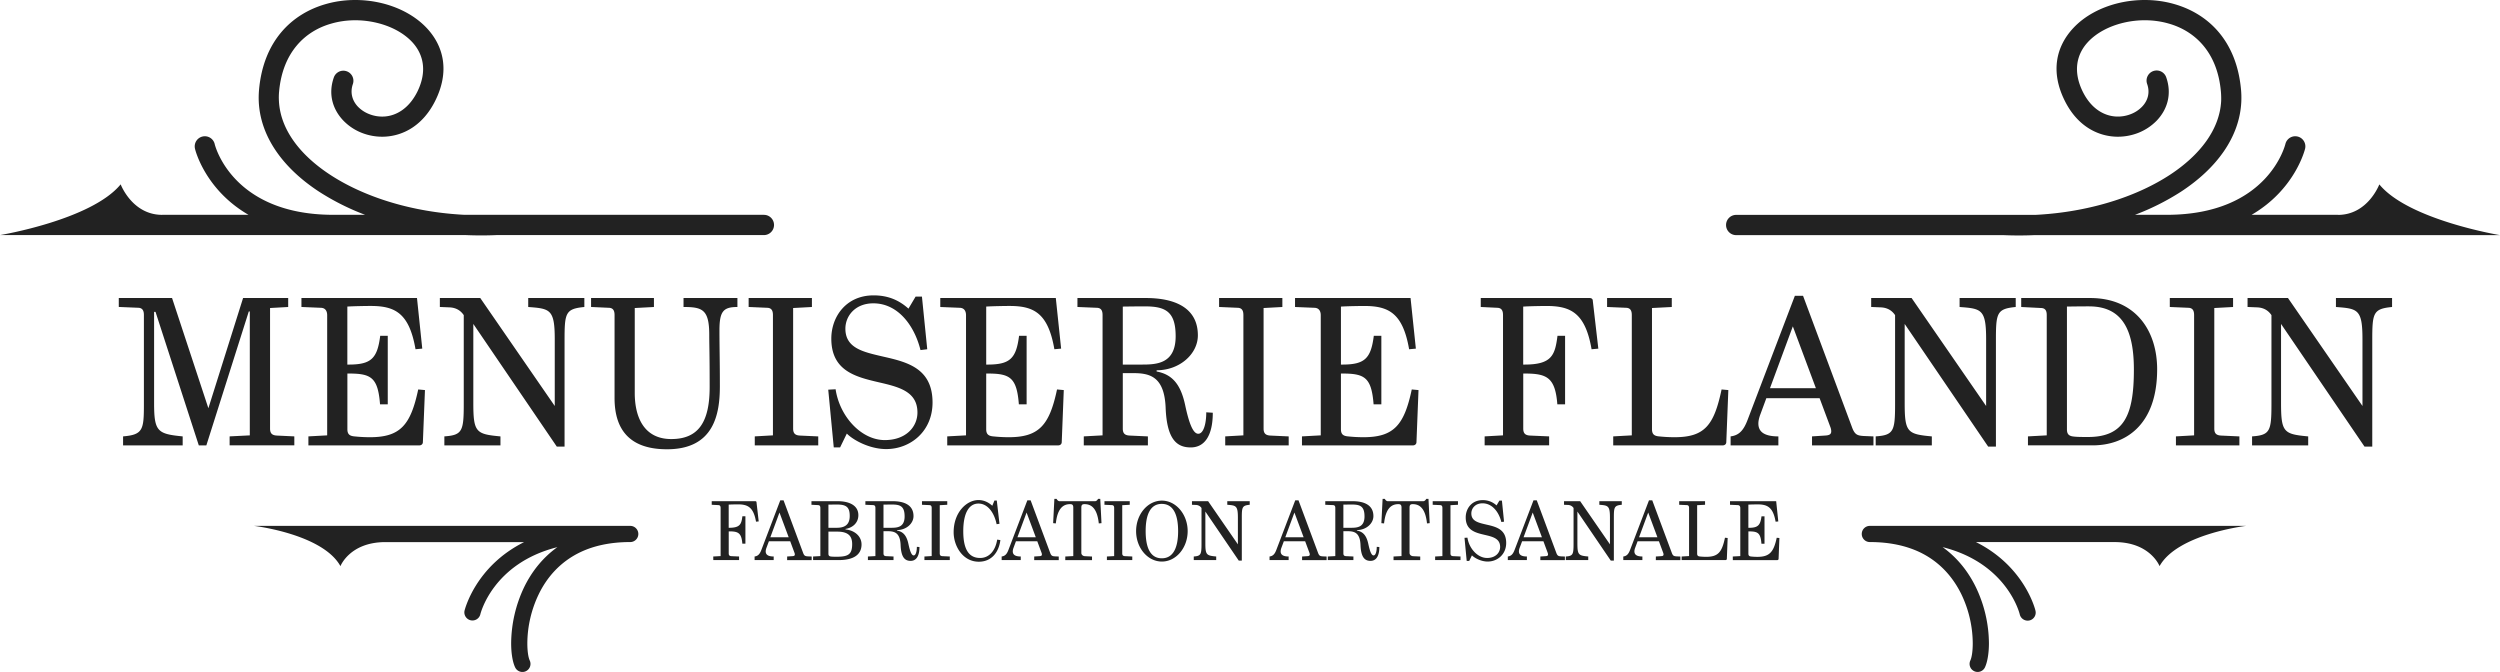 <svg xmlns="http://www.w3.org/2000/svg" viewBox="0 0 4073.26 1094.82">
  <defs>
    <style>
      .cls-1{fill:#222}
    </style>
  </defs>
  <g id="Layer_2" data-name="Layer 2">
    <g id="Layer_1-2" data-name="Layer 1">
      <path class="cls-1" d="M512.63 856.82h514.22a13.18 13.18 0 010 26.36c-32.41 0-58.91 6.05-80.23 16-33.85 15.84-55.74 41.77-69 69.28a187 187 0 00-18.43 79.54c0 13.11 1.58 23 3.89 28.09a13.14 13.14 0 11-23.77 11.23c-4-8.35-6.48-22.47-6.48-39.32a215.92 215.92 0 0121-91c11.81-24.35 29.24-47.53 54.3-65.54-106 26.64-125.6 109.47-125.6 109.76a13.21 13.21 0 01-25.64-6.34c.14-.29 17-71.73 97.08-111.63H628c-58.19 0-73.32 39.18-73.32 39.18C525.74 870.07 414 856.82 414 856.82zm3048.14 0h-514.22a13.18 13.18 0 100 26.36c32.41 0 58.77 6.05 80.23 16 33.85 15.84 55.6 41.77 69 69.28a186.93 186.93 0 0118.43 79.51c0 13.11-1.58 23-3.89 28.09a13.14 13.14 0 1023.77 11.23c3.89-8.35 6.48-22.47 6.48-39.32a214 214 0 00-21.17-91c-11.81-24.35-29.24-47.53-54.3-65.54 106.15 26.64 125.74 109.47 125.74 109.76a13.25 13.25 0 0016 9.65 13.11 13.11 0 009.51-16c0-.29-16.86-71.73-96.94-111.63h225.85c58.19 0 73.32 39.18 73.32 39.18 29.09-52.29 140.72-65.54 140.72-65.54zM264.16 350h140.73c-71.59-41.49-87.14-107.17-87.14-107.46a16.49 16.49 0 1132-8.06C349.72 234.91 377 350 543.17 350h51.71A400.11 400.11 0 01520 312.4c-58.19-38-95.64-89-98.38-146.63a146.27 146.27 0 01.43-19.45c7.19-80.51 54.14-124.16 108.87-139.71 29.53-8.5 61.22-8.5 90-1.73 29.24 6.91 55.74 21 74.32 40.76C723.07 75.31 733 116.51 709 164.47c-19.88 39.76-51.43 56.61-82 58.19a91 91 0 01-37-6 84.76 84.76 0 01-30.39-20c-17.29-18-25.35-43.07-15.7-70.44a16.4 16.4 0 1131 10.8c-4.9 14.26-.72 27.37 8.35 36.88a51.43 51.43 0 0018.58 12.1 56.85 56.85 0 0023.77 3.88c19.59-1 40.33-12.67 54.15-40 16.71-33.56 10.23-61.65-8.35-81.52-14.11-15-34.71-25.79-57.9-31.26-23.62-5.62-49.55-5.62-73.46 1.3-42.83 11.99-79.56 46.6-85.32 110.81a102.52 102.52 0 00-.29 15c2.16 46.24 34 88.16 83.54 120.57 51.71 33.85 122 57 198.49 63.8 6.91.58 13.82 1.16 20.88 1.45h487.28a16.49 16.49 0 010 33H808.92q-25.06 1.08-49.69 0H0s148.93-24.63 196.61-82.68c0 0 18.73 49.7 67.55 49.7zm3545.08 0h-140.73c71.44-41.49 87-107.17 87.14-107.46a16.49 16.49 0 10-32-8.06c-.15.43-27.23 115.52-193.45 115.52h-51.71a400.42 400.42 0 0074.9-37.6c58.2-38 95.65-89 98.38-146.63a146.27 146.27 0 00-.43-19.45c-7.2-80.51-54.16-124.16-108.89-139.71-29.53-8.5-61.36-8.5-90.17-1.73-29.24 6.91-55.74 21-74.18 40.76-27.8 29.67-37.88 70.87-13.83 118.83 19.88 39.76 51.57 56.61 82 58.19a91.72 91.72 0 0037.16-6 86 86 0 0030.39-20c17.29-18 25.21-43.07 15.7-70.44A16.47 16.47 0 103498.4 137c5 14.26.86 27.37-8.36 36.88a50.75 50.75 0 01-18.43 12.1 57.2 57.2 0 01-23.76 3.88c-19.74-1-40.48-12.67-54.16-40-16.72-33.56-10.23-61.65 8.35-81.52 14-15 34.71-25.79 57.76-31.26 23.62-5.62 49.55-5.62 73.6 1.3 42.78 12.09 79.51 46.66 85.13 110.91a131.32 131.32 0 01.43 15c-2.3 46.24-34.14 88.16-83.54 120.57-51.71 33.85-122.14 57-198.63 63.8-6.91.58-13.83 1.16-20.74 1.45h-487.28a16.49 16.49 0 100 33h435.72c16.56.72 33.27.72 49.69 0h759.08s-148.94-24.63-196.62-82.68c0 0-18.57 49.7-67.4 49.7zM374.12 711l32.88-1.64V507.51h-1.66l-69.13 218.15H323.9l-70.5-217.49h-2.33v148.32c0 46.55 5.33 50.54 46.56 54.54v14.63h-97.1V711c32.59-2.67 33.92-11 33.92-52.55v-145c0-5.32-1-11.64-9-12l-31.93-1.33v-14.56h86.8l59.19 179.57 56.54-179.57h73.49v14.63L440 501.85v196.54c0 8.64 4.33 11 11.64 11.3l27.9 1.31v14.63H374.12zM502.48 711l30.59-1.67V513.49c0-5.32-2-11.64-10-12l-31.93-1.33v-14.6H679.4L688 568l-11 1c-10.31-59.53-33.92-70.5-73.16-70.5-8.65 0-27.6.33-37.91 1V594h2.32c36.58 0 46.56-10 51.22-46.89h12.3v111.7H619.2c-3.32-43.23-14.3-49.88-48.55-50.21H566v90.79c0 8.64 4.32 11 11.64 11.64a243.89 243.89 0 0024.94 1.33c49.55 0 66.51-19.63 78.81-77.82l11 1-3.39 84.8c0 3.32-2.66 5.32-5.65 5.32H502.48zM771.18 527.79v128.7c0 47.88 4.32 50.88 44.22 54.54v14.63H724V711c29.27-2 31.6-8.65 31.6-52.55v-145c-4.33-6.32-11-12-22.95-12.64l-16-.66v-14.59h65.84l121.37 175.92V552.73c0-48.88-7.65-49.88-43.23-52.54v-14.63h91.45v14.63c-30.92 3-32.25 9.64-32.25 54.54v172.92h-12.64zM1001.3 513.49c0-5.32-1-11.64-9-12l-29.27-1.33v-14.6h102.43v14.63l-31.26 1.66v138.34c0 39.91 15.3 75.16 59.53 75.16s62.52-27.6 62.52-84.8-.67-66.18-.67-85.13c0-41.24-11.31-45.23-41.9-45.23v-14.63h87.79v14.63c-23.28 0-29.26 7.32-29.26 38.24s.66 45.89.66 91.12S1163.25 732 1086.76 732c-56.2 0-85.46-27.27-85.46-83.47zM1229.75 711l29.6-1.67V513.49c0-5.32-1-11.64-9-12l-30.59-1.33v-14.6h103.09v14.63l-30.6 1.66v196.54c0 8.64 4.33 11 11.64 11.3l29.27 1.34v14.63h-103.41zM1368.76 729h-10.31l-9-94.11 12-.66c6.65 44.56 41.9 82.8 80.15 82.8 34.91 0 53.2-22 53.2-44.89 0-34.92-31.26-41.9-64.18-49.55-36.91-8.65-76.15-18.63-76.15-70.84 0-35.91 24.27-70.5 68.84-70.5 22.94 0 40.9 7.32 56.86 21.62l11.64-19.62h10.31l8.65 85.8-11 1.33c-10-40.24-36.91-76.16-76.82-76.16-29.93 0-45.56 20.95-45.56 41.24 0 31.59 28.6 37.91 60.2 45.23l4.32 1c37.58 8.65 77.48 19.29 77.48 74.16 0 46.89-35.91 75.82-75.49 75.82-27.6 0-54.2-15-64.18-25.27zM1543.34 711l30.6-1.67V513.49c0-5.32-2-11.64-10-12l-31.94-1.3v-14.63h188.23l8.67 82.44-11 1c-10.31-59.53-33.92-70.5-73.16-70.5-8.65 0-27.6.33-37.91 1V594h2.33c36.58 0 46.55-10 51.21-46.89h12.3v111.7h-12.63c-3.33-43.23-14.3-49.88-48.56-50.21h-4.65v90.79c0 8.64 4.32 11 11.64 11.64a243.89 243.89 0 0024.94 1.33c49.55 0 66.51-19.63 78.81-77.82l11 1-3.33 84.8c0 3.32-2.66 5.32-5.65 5.32h-180.9zM1846 607.93h-16.63v90.46c0 8.64 4.32 11 11.64 11.3l29.26 1.34v14.63h-104.46V711l30.6-1.67V513.49c0-5.32-1-11.64-9-12l-31.93-1.33v-14.6h111.41c47.55 0 84.8 16 84.8 60.85 0 30.27-29.6 56.87-67.18 56.87v2c24.94 4.66 39.24 20.29 46.56 55.21 6.65 31.26 13.3 46.22 21.28 46.22s13-14.63 13-34.92l10.64.67c0 37.24-13.3 56.53-35.91 56.53s-38.91-13-40.91-64.51-26.28-56.55-53.17-56.55zm19.62-108.74c-17 0-36.25.33-36.25.33V594h30.26c23.94 0 55.87-.67 55.87-46.23-.04-39.93-16.34-48.58-49.92-48.58zM1996.26 711l29.6-1.67V513.49c0-5.32-1-11.64-9-12l-30.59-1.33v-14.6h103.09v14.63l-30.6 1.66v196.54c0 8.64 4.33 11 11.64 11.3l29.27 1.34v14.63h-103.41zM2121.3 711l30.6-1.67V513.49c0-5.32-2-11.64-10-12l-31.9-1.3v-14.63h188.23l8.64 82.47-11 1c-10.31-59.53-33.92-70.5-73.16-70.5-8.65 0-27.6.33-37.91 1V594h2.33c36.58 0 46.55-10 51.21-46.89h12.3v111.7H2238c-3.33-43.23-14.3-49.88-48.56-50.21h-4.65v90.79c0 8.64 4.32 11 11.64 11.64a243.89 243.89 0 0024.94 1.33c49.55 0 66.51-19.63 78.81-77.82l11 1-3.33 84.8c0 3.32-2.66 5.32-5.65 5.32h-180.9zM2418.93 711l29.93-1.67V513.49c0-5.32-1-11.64-9-12l-27.27-1.33v-14.6h177.25c3 0 5.32 1.33 5.32 4.65l9 77.82-11 1c-10.31-59.53-34.25-70.5-73.49-70.5-8.65 0-27.6.33-37.91 1V594h2.33c44.56 0 49.55-15.63 53.54-46.89H2550v111.7h-12.63c-3.33-43.23-16.63-49.88-50.88-50.21h-4.66v89.79c0 8.64 4.32 11 11.64 11.3L2524 711v14.63h-105.07zM2628.43 711l30.26-1.67V513.49c0-5.32-1-11.64-9-12l-31.26-1.33v-14.6h105.41v14.63l-32.25 1.66v197.54c0 8.64 4.32 11 11.64 11.64a243.89 243.89 0 0024.94 1.33c49.55 0 64.51-19.63 76.82-77.82l11 1-3.33 84.8c0 3.32-2.66 5.32-5.65 5.32h-178.58zM2952.33 711l21-1.34c6.65-.33 10.31-1.66 10.31-7a19.36 19.36 0 00-1.33-6.65l-17.62-47.22h-86.8l-10.31 27.93c-1.33 4-2.66 8.65-2.66 13.3 0 11.64 7 21 32.59 21v14.63h-77.82V711c14.3-1.67 21.62-10.65 27.94-27.61l76.77-201.49h13.3l80.14 215.16c4.33 11.3 8.65 12.63 18.29 13.3l16.3.67v14.63h-100.1zm-68.5-78.49h74.82l-37.58-100.76zM3103.3 527.79v128.7c0 47.88 4.33 50.88 44.23 54.54v14.63h-91.45V711c29.27-2 31.59-8.65 31.59-52.55v-145c-4.32-6.32-11-12-22.94-12.64l-16-.66v-14.59h65.84L3236 661.48V552.73c0-48.88-7.65-49.88-43.23-52.54v-14.63h91.45v14.63c-30.93 3-32.26 9.64-32.26 54.54v172.92h-12.63zM3304.16 711l30.6-1.67V513.49c0-5.32-1-11.31-9-11.64l-32.59-1.66v-14.63h112.07c75.49 0 109.41 54.54 109.41 116.06 0 93.78-54.54 124-104.76 124h-105.73zm99.77-211.84c-17 0-36.25.33-36.25.33v200.2c0 8.64 4.32 11 11.64 11.64 6 .66 12.64.66 22.94.66 59.2 0 74.49-36.58 74.49-109.74 0-61.82-16.96-103.06-72.82-103.06zM3545.26 711l29.6-1.67V513.49c0-5.32-1-11.64-9-12l-30.6-1.33v-14.6h103.09v14.63l-30.59 1.66v196.54c0 8.64 4.32 11 11.64 11.3l29.26 1.34v14.63h-103.4zM3716.52 527.79v128.7c0 47.88 4.32 50.88 44.23 54.54v14.63h-91.45V711c29.26-2 31.59-8.65 31.59-52.55v-145c-4.32-6.32-11-12-22.94-12.64l-16-.66v-14.59h65.85l121.38 175.92V552.73c0-48.88-7.65-49.88-43.23-52.54v-14.63h91.45v14.63c-30.93 3-32.26 9.64-32.26 54.54v172.92h-12.64zM1162.11 906.71l12-.67v-78.28c0-2.13-.4-4.65-3.59-4.78l-10.9-.54v-5.84h70.84c1.2 0 2.13.53 2.13 1.86l3.58 31.1-4.38.4c-4.12-23.79-13.69-28.18-29.37-28.18-3.46 0-11 .13-15.15.4v37.74h.93c17.81 0 19.8-6.24 21.39-18.74h4.92v44.66h-5c-1.33-17.28-6.64-19.94-20.33-20.07h-1.86v35.88c0 3.46 1.72 4.39 4.65 4.52l12.22.54v5.84h-42zM1282.52 906.71l8.37-.54c2.66-.13 4.12-.66 4.12-2.79a7.69 7.69 0 00-.53-2.65l-7-18.88h-34.69l-4.16 11.15a17.17 17.17 0 00-1.07 5.31c0 4.65 2.8 8.38 13 8.38v5.84h-31.1v-5.84c5.71-.67 8.64-4.26 11.16-11l30.7-80.54h5.32l32 86c1.73 4.52 3.46 5 7.31 5.32l6.51.27v5.84h-40zm-27.38-31.37H1285l-15-40.27zM1324.78 906.71l11.83-.67v-78.28c0-2.13-.4-4.65-3.59-4.78l-10.9-.54v-5.84h42.66c19 0 33.76 6.91 33.76 22.72 0 12.63-9.3 20.6-21 22.46v.8c16.08 1.73 26.18 12 26.18 24.46 0 16.74-13 25.51-37.08 25.51h-41.86zm39.47-84.66c-6.78 0-14.49.13-14.49.13v37.74h13.56c11.16 0 21.13-3.45 21.13-19.14 0-13.29-4.38-18.73-20.2-18.73zm-.26 44.12h-14.23v36c0 3.45 1.73 4.38 4.66 4.65a89.07 89.07 0 009.17.26c18.6 0 24.85-4 24.85-20.6 0-13-6.25-20.31-24.44-20.31zM1446.12 865.51h-6.65v36.14c0 3.46 1.73 4.39 4.65 4.52l11.7.54v5.84h-41.73v-5.84l12.22-.67v-78.28c0-2.13-.39-4.65-3.58-4.78l-12.76-.54v-5.84h44.52c19 0 33.89 6.38 33.89 24.32 0 12.09-11.83 22.72-26.85 22.72v.8c10 1.86 15.69 8.11 18.61 22.06 2.66 12.5 5.32 18.48 8.51 18.48s5.18-5.85 5.18-14l4.25.27c0 14.88-5.31 22.59-14.35 22.59s-15.55-5.18-16.35-25.78-10.5-22.55-21.26-22.55zm7.84-43.46c-6.78 0-14.49.13-14.49.13v37.74h12.1c9.57 0 22.32-.26 22.32-18.47 0-15.95-6.51-19.4-19.89-19.4zM1506.19 906.71L1518 906v-78.24c0-2.13-.4-4.65-3.59-4.78l-12.23-.54v-5.84h41.2v5.84l-12.23.67v78.54c0 3.46 1.73 4.39 4.66 4.52l11.69.54v5.84h-41.33zM1594.17 814.74c8.37 0 15.81 3.19 22.59 9.3l3.46-8.51h3.85l4.39 37.88-4.65.67c-4.12-19.54-14.89-33.63-29.64-33.63-15.29 0-24.72 15.28-24.72 45.06 0 31.89 10.63 43.59 27.51 43.59 14.22 0 24.72-11.17 27.78-29.91l5.18.8c-2.52 20.07-14.62 35.22-35.09 35.22-26.31 0-41.06-25.65-41.06-48 0-33.07 21.66-52.47 40.4-52.47zM1685.07 906.71l8.38-.54c2.65-.13 4.12-.66 4.12-2.79a7.74 7.74 0 00-.54-2.65l-7-18.88h-34.73l-4.12 11.15a17.17 17.17 0 00-1.06 5.31c0 4.65 2.79 8.38 13 8.38v5.84H1632v-5.84c5.72-.67 8.64-4.26 11.17-11l30.7-80.54h5.32l32 86c1.73 4.52 3.46 5 7.31 5.32l6.52.27v5.84h-40zm-27.38-31.37h29.91l-15-40.27zM1735.71 906.71l13-.67V827c0-4.91-2.12-5.58-5.31-5.58-12.76 0-20.74 9.17-23.13 31.37l-4.38-.4 2-39.61h3.59c1.06 2.13 2.92 3.86 5 3.86h57.54c2.13 0 4-1.73 5.06-3.86h3.58l2 39.61-4.39.4c-2.39-22.2-10.37-31.37-23.12-31.37-3.19 0-5.32.67-5.32 5.58v73.77c0 3.45 2.92 5.31 5.85 5.44l11.56.54v5.84h-43.59zM1803.49 906.71l11.82-.67v-78.28c0-2.13-.39-4.65-3.58-4.78l-12.23-.54v-5.84h41.2v5.84l-12.23.67v78.54c0 3.46 1.73 4.39 4.65 4.52l11.7.54v5.84h-41.33zM1893.06 815.67c23 0 42 22.46 42 49.7s-18.87 49.58-42 49.58-42-22.2-42-49.58 18.88-49.7 42-49.7zm-.13 5.31c-18.87 0-26.31 17.81-26.31 44.39s7.44 44.26 26.31 44.26 26.58-17.68 26.58-44.26-7.71-44.37-26.58-44.37zM1963.9 833.48v51.43c0 19.14 1.73 20.33 17.67 21.8v5.84H1945v-5.84c11.69-.8 12.62-3.46 12.62-21v-58a11.1 11.1 0 00-9.17-5l-6.38-.27v-5.84h26.32l48.51 70.3v-43.46c0-19.53-3.06-19.93-17.28-21v-5.84h36.55v5.84c-12.36 1.2-12.89 3.86-12.89 21.8v69.11h-5zM2121.52 906.71l8.37-.54c2.66-.13 4.12-.66 4.12-2.79a7.69 7.69 0 00-.53-2.65l-7-18.88h-34.69l-4.16 11.15a17.17 17.17 0 00-1.06 5.31c0 4.65 2.79 8.38 13 8.38v5.84h-31.1v-5.84c5.72-.67 8.64-4.26 11.17-11l30.7-80.54h5.31l32 86c1.73 4.52 3.46 5 7.31 5.32l6.51.27v5.84h-40zm-27.38-31.37H2124l-15-40.27zM2195.41 865.51h-6.64v36.14c0 3.46 1.72 4.39 4.65 4.52l11.69.54v5.84h-41.73v-5.84l12.23-.67v-78.28c0-2.13-.4-4.65-3.59-4.78l-12.76-.54v-5.84h44.53c19 0 33.89 6.38 33.89 24.32 0 12.09-11.83 22.72-26.85 22.72v.8c10 1.86 15.68 8.11 18.61 22.06 2.65 12.5 5.31 18.48 8.5 18.48s5.19-5.85 5.19-14l4.25.27c0 14.88-5.32 22.59-14.36 22.59s-15.55-5.18-16.34-25.78-10.5-22.55-21.27-22.55zm7.84-43.46c-6.77 0-14.48.13-14.48.13v37.74h12.09c9.57 0 22.33-.26 22.33-18.47 0-15.95-6.51-19.4-19.94-19.4zM2270.5 906.71l13-.67V827c0-4.91-2.12-5.58-5.31-5.58-12.76 0-20.73 9.17-23.13 31.37l-4.38-.4 2-39.61h3.59c1.06 2.13 2.92 3.86 5 3.86h57.55c2.12 0 4-1.73 5-3.86h3.59l2 39.61-4.39.4c-2.39-22.2-10.36-31.37-23.12-31.37-3.19 0-5.32.67-5.32 5.58v73.77c0 3.45 2.93 5.31 5.85 5.44l11.56.54v5.84h-43.49zM2338.28 906.71l11.83-.67v-78.28c0-2.13-.4-4.65-3.59-4.78l-12.23-.54v-5.84h41.2v5.84l-12.23.67v78.54c0 3.46 1.73 4.39 4.66 4.52l11.69.54v5.84h-41.33zM2393.83 913.88h-4.12l-3.59-37.61 4.79-.27c2.66 17.81 16.74 33.1 32 33.1 13.95 0 21.26-8.77 21.26-17.94 0-14-12.49-16.75-25.65-19.81-14.75-3.45-30.43-7.44-30.43-28.31 0-14.35 9.7-28.17 27.51-28.17a32.25 32.25 0 0122.72 8.64l4.66-7.84h4.12l3.45 34.29-4.38.53c-4-16.08-14.76-30.44-30.7-30.44-12 0-18.21 8.38-18.21 16.48 0 12.63 11.43 15.15 24.05 18.08l1.73.4c15 3.45 31 7.7 31 29.63 0 18.74-14.36 30.31-30.17 30.31-11 0-21.67-6-25.65-10.1zM2509.72 906.71l8.37-.54c2.66-.13 4.12-.66 4.12-2.79a7.69 7.69 0 00-.53-2.65l-7-18.88H2480l-4.17 11.15a17.17 17.17 0 00-1.06 5.31c0 4.65 2.79 8.38 13 8.38v5.84h-31.1v-5.84c5.72-.67 8.64-4.26 11.17-11l30.7-80.54h5.31l32 86c1.73 4.52 3.46 5 7.31 5.32l6.52.27v5.84h-40zm-27.38-31.37h29.91l-15-40.27zM2570.06 833.48v51.43c0 19.14 1.72 20.33 17.67 21.8v5.84h-36.55v-5.84c11.7-.8 12.63-3.46 12.63-21v-58a11.11 11.11 0 00-9.17-5l-6.38-.27v-5.84h26.32l48.51 70.3v-43.46c0-19.53-3.06-19.93-17.28-21v-5.84h36.55v5.84c-12.36 1.2-12.9 3.86-12.9 21.8v69.11h-5.05zM2697.91 906.71l8.37-.54c2.66-.13 4.12-.66 4.12-2.79a7.69 7.69 0 00-.53-2.65l-7-18.88h-34.69L2664 893a17.17 17.17 0 00-1.06 5.31c0 4.65 2.79 8.38 13 8.38v5.84h-31.1v-5.84c5.72-.67 8.64-4.26 11.16-11l30.71-80.54h5.31l32 86c1.73 4.52 3.46 5 7.31 5.32l6.51.27v5.84h-40zm-27.38-31.37h29.9l-15-40.27zM2739.9 906.71l12.1-.71v-78.24c0-2.13-.4-4.65-3.59-4.78l-12.49-.54v-5.84h42.13v5.84l-12.89.67v78.94c0 3.46 1.72 4.39 4.65 4.66a99 99 0 0010 .53c19.8 0 25.78-7.84 30.7-31.1l4.38.4-1.33 33.89a2.12 2.12 0 01-2.26 2.12h-71.4zM2823.23 906.71l12.23-.67v-78.28c0-2.13-.8-4.65-4-4.78l-12.76-.54v-5.84h75.23l3.45 33-4.38.4c-4.12-23.79-13.56-28.18-29.24-28.18-3.46 0-11 .13-15.15.4v37.74h.93c14.62 0 18.6-4 20.47-18.74h4.91v44.66h-5c-1.33-17.28-5.71-19.94-19.4-20.07h-1.86v36.28c0 3.46 1.73 4.39 4.65 4.66a99.14 99.14 0 0010 .53c19.8 0 26.58-7.84 31.5-31.1l4.38.4-1.33 33.89a2.12 2.12 0 01-2.26 2.12h-72.3z"/>
    </g>
  </g>
</svg>
